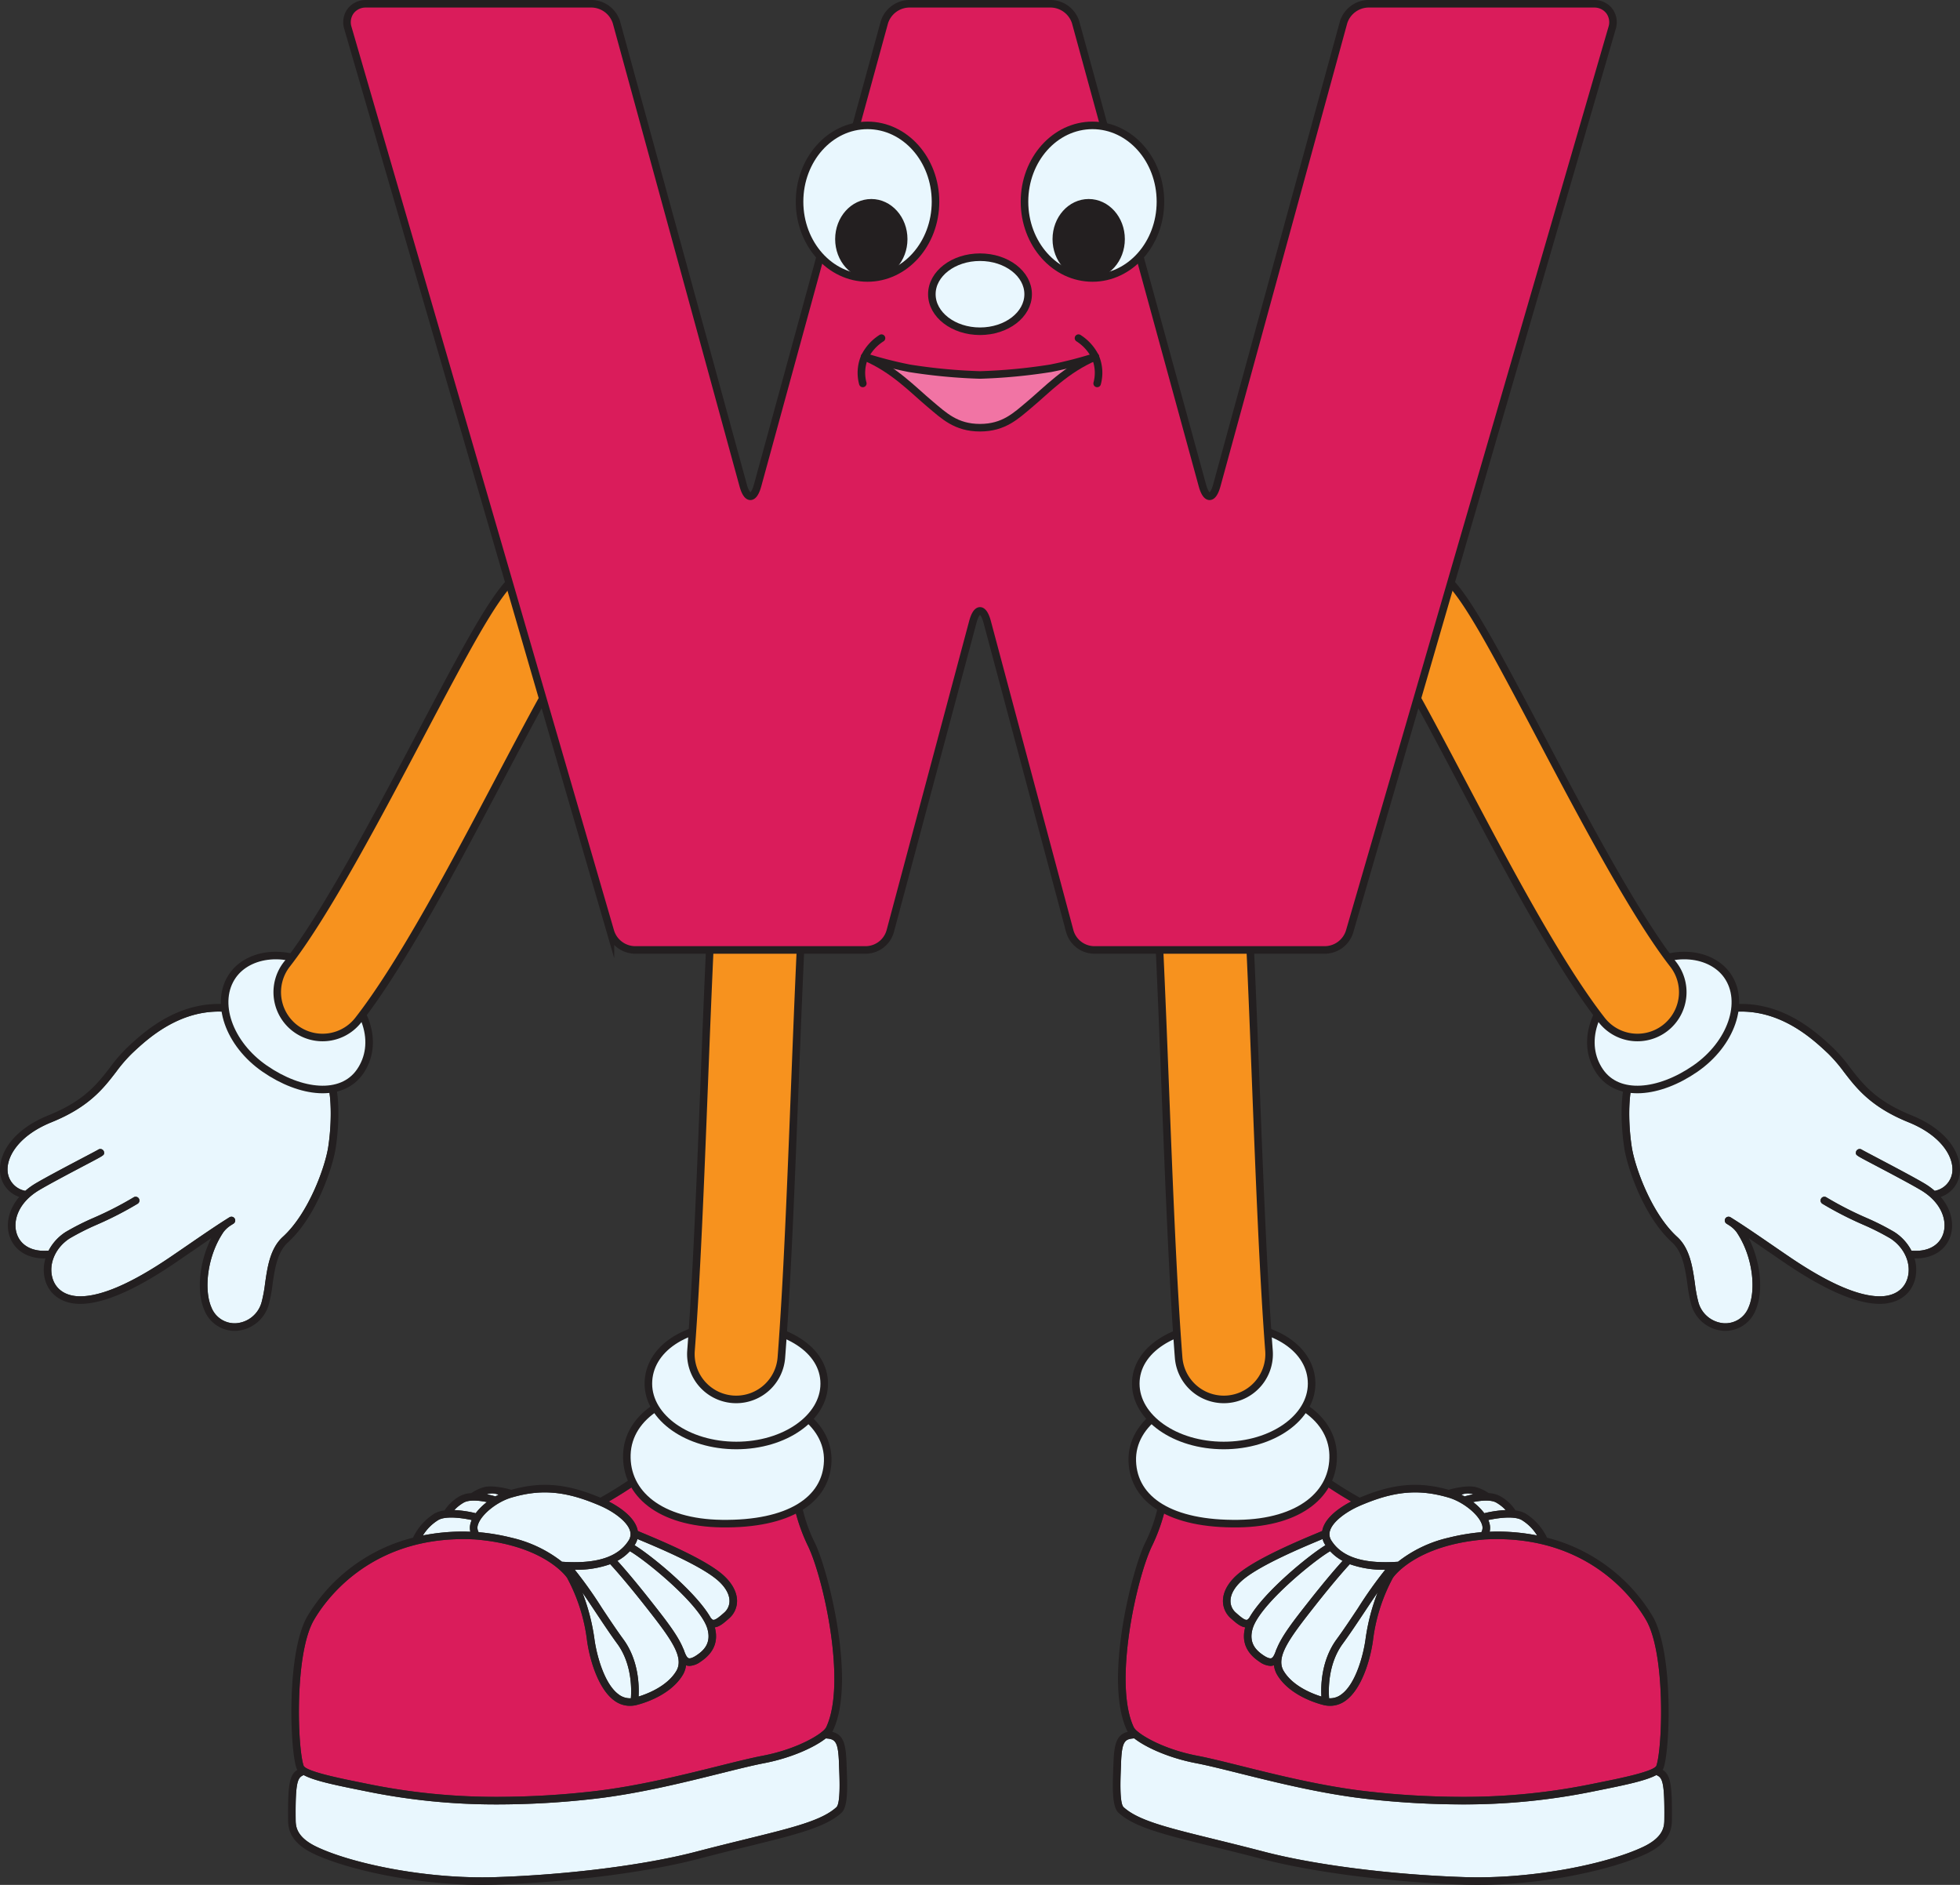 <svg xmlns="http://www.w3.org/2000/svg" viewBox="0 0 519.036 499.076"><rect x="0" y="0" width="519.036" height="499.076" fill="#333333" stroke="none"/><g id="Layer_2" data-name="Layer 2"><g id="w"><path d="M132.03,395.764q-.42.214-.838.454a23.245,23.245,0,0,0-2.293-.556A4.43,4.43,0,0,1,132.03,395.764Z" fill="#e9f7fe"/><path d="M124.911,402.473c-.083.193-.161.386-.223.581a4.643,4.643,0,0,0-.133,2.521c-.63-.02-1.265-.053-1.884-.053a54.341,54.341,0,0,0-10.681,1.032,12.3,12.3,0,0,1,4.1-4.1C118.114,401.312,122.522,401.947,124.911,402.473Z" fill="#e9f7fe"/><path d="M128.94,397.717a15.34,15.34,0,0,0-2.969,2.949,30.016,30.016,0,0,0-5.664-.836,10.8,10.8,0,0,1,2.474-1.964C124.244,397.019,126.964,397.309,128.94,397.717Z" fill="#e9f7fe"/><path d="M152.211,415.632a26.471,26.471,0,0,0,9.375-1.474c.934,1,4.137,4.544,9.552,11.438,6.553,8.339,10.152,13.235,7.931,16.887-2.419,3.981-7.528,5.971-9.959,6.724.168-2.94.018-9.64-4.04-15.17-1.764-2.4-3.757-5.4-5.685-8.3A110.8,110.8,0,0,0,152.211,415.632Z" fill="#e9f7fe"/><path d="M157.72,426.846c1.941,2.917,3.947,5.933,5.737,8.375,3.939,5.368,3.787,12.2,3.611,14.437a4.9,4.9,0,0,1-3.207-.992c-3.83-2.743-5.836-10.392-6.417-14.479a54.729,54.729,0,0,0-3.223-12.538C155.383,423.331,156.6,425.163,157.72,426.846Z" fill="#e9f7fe"/><path d="M184.438,438.3c-.934.623-1.669.891-2.076.751-.539-.185-.97-1.285-1.321-2.338a.911.911,0,0,0-.109-.19c-1.4-3.475-4.509-7.443-8.221-12.167-4.838-6.158-7.886-9.622-9.213-11.079a12.686,12.686,0,0,0,3.3-2.55c4,2.257,18.728,14.148,20.54,20.565C188.405,435.084,186.349,437.03,184.438,438.3Z" fill="#e9f7fe"/><path d="M168.034,409.141c.025-.037.053-.072.077-.11a5.588,5.588,0,0,0,.692-1.535l.713.3c4.6,1.923,15.373,6.428,20.142,10.3,2.234,1.814,3.485,3.85,3.521,5.734a4.077,4.077,0,0,1-1.466,3.214l-.136.12c-.96.844-2.062,1.781-2.667,1.744-.069-.007-.277-.026-.594-.431a.954.954,0,0,0-.084-.073C184.315,421.447,172.2,411.639,168.034,409.141Z" fill="#e9f7fe"/><path d="M83.114,428.971c2.907-5.032,14.352-21.449,39.557-21.449,1.055,0,2.135.031,3.21.09,18.345,1.511,24.16,9.982,24.216,10.067a.778.778,0,0,0,.059.068,46.89,46.89,0,0,1,5.308,16.722c.777,5.467,3.138,12.891,7.232,15.823a6.938,6.938,0,0,0,4.106,1.373,7.316,7.316,0,0,0,1.362-.13l.016,0h0l.013,0c.413-.089,8.922-1.981,12.584-8.007a6.367,6.367,0,0,0,.892-2.6c.015.006.028.015.044.02a2.722,2.722,0,0,0,.892.147,5.494,5.494,0,0,0,2.942-1.126c3.486-2.321,4.737-5.381,3.74-9.09,1.252-.152,2.4-1.151,3.609-2.214l.135-.118a6.1,6.1,0,0,0,2.146-4.755c-.046-2.482-1.56-5.057-4.26-7.249-4.992-4.053-15.951-8.635-20.63-10.592-.556-.232-1.023-.427-1.393-.585a5.592,5.592,0,0,0-.152-.653c-1.032-3.4-5.209-5.958-7.528-7.149,2.162-1.253,4.34-2.606,6.538-4.088a1.145,1.145,0,0,1,.607-.124c1.313,0,3.686.933,6.434,2.013a68.842,68.842,0,0,0,14.319,4.353l.618.1a80.21,80.21,0,0,0,12.766,1.307,27,27,0,0,0,8.1-1.06,48.284,48.284,0,0,0,3.454,9.457c4.058,8.593,10.2,36.27,4.733,47.814-.769,1.621-7.414,5.758-16.86,7.557-3,.571-6.934,1.551-11.494,2.686-9.751,2.429-21.886,5.45-33.717,6.765a224.145,224.145,0,0,1-24.627,1.423,168.867,168.867,0,0,1-34.773-3.436L95.3,471.92c-5.037-1.013-14.41-2.9-14.912-4.442C78.758,462.5,77.962,437.888,83.114,428.971Z" fill="#da1c5b"/><path d="M159.1,398.762c3.309,1.457,6.974,4.034,7.732,6.53a3.055,3.055,0,0,1-.405,2.661c-2.8,4.375-8.561,6.186-17.615,5.556a33.91,33.91,0,0,0-13.346-6.353,56.046,56.046,0,0,0-8.711-1.47c-.01-.017-.02-.033-.029-.05a2.362,2.362,0,0,1-.131-1.975c.849-2.661,4.966-5.991,8.812-7.127,7.277-2.15,13.433-1.817,21.294,1.24.771.3,1.552.617,2.359.97Z" fill="#e9f7fe"/><path d="M80.43,470c2.595,1.407,7.576,2.5,14.47,3.885l2.02.407a170.8,170.8,0,0,0,35.171,3.477,226.185,226.185,0,0,0,24.848-1.435c11.963-1.329,24.17-4.369,33.98-6.811,4.53-1.129,8.442-2.1,11.385-2.664,7.037-1.34,13.262-4.127,16.371-6.57,2.547.162,3.317.743,3.509,6.859.014.4.032.855.05,1.336.107,2.7.356,9.023-.738,10.023-3.841,3.512-11.431,5.377-24.006,8.468-3.885.955-8.288,2.037-13.2,3.32-13.453,3.517-33.8,6.1-53.106,6.729-18.5.588-38.192-3.676-47.3-8.016-5.545-2.641-5.573-5.558-5.588-7.3C78.192,471.607,78.848,470.648,80.43,470Z" fill="#e9f7fe"/><path d="M76.291,481.655c.018,1.985.055,5.976,6.729,9.155,8.729,4.157,26.881,8.266,44.614,8.266q1.813,0,3.617-.058c19.441-.638,39.958-3.241,53.545-6.791,4.9-1.281,9.293-2.361,13.171-3.314,12.884-3.167,20.662-5.078,24.878-8.934,1.646-1.5,1.6-6.133,1.388-11.577-.019-.476-.037-.922-.05-1.322-.168-5.376-.814-7.765-3.8-8.535a3.2,3.2,0,0,0,.214-.356c6.131-12.939-1.113-41.864-4.73-49.523a40.332,40.332,0,0,1-3.52-10.079,1,1,0,0,0-1.369-.784,22.843,22.843,0,0,1-8.479,1.32,78.787,78.787,0,0,1-12.442-1.279l-.62-.1a67.171,67.171,0,0,1-13.91-4.239c-3.058-1.2-5.474-2.152-7.165-2.152a3.043,3.043,0,0,0-1.726.465q-3.87,2.611-7.656,4.726c-8.877-3.739-15.63-4.324-23.634-2.064a.982.982,0,0,0-.177-.09c-.479-.134-4.732-1.284-7.084-.6a11.3,11.3,0,0,0-3.281,1.556,6.9,6.9,0,0,0-3.024.792,11.7,11.7,0,0,0-4.039,3.736c-.011.018-.01.039-.02.057a7.286,7.286,0,0,0-2.614.783,15.346,15.346,0,0,0-5.743,6.431,45.639,45.639,0,0,0-27.98,20.828c-5.505,9.526-4.641,34.791-2.9,40.127a2.155,2.155,0,0,0,.268.525C76.706,469.9,76.2,472.373,76.291,481.655Zm48.62-79.182c-.083.193-.161.386-.223.581a4.643,4.643,0,0,0-.133,2.521c-.63-.02-1.265-.053-1.884-.053a54.341,54.341,0,0,0-10.681,1.032,12.3,12.3,0,0,1,4.1-4.1C118.114,401.312,122.522,401.947,124.911,402.473Zm4.029-4.756a15.34,15.34,0,0,0-2.969,2.949,30.016,30.016,0,0,0-5.664-.836,10.8,10.8,0,0,1,2.474-1.964C124.244,397.019,126.964,397.309,128.94,397.717Zm3.09-1.953q-.42.214-.838.454a23.245,23.245,0,0,0-2.293-.556A4.43,4.43,0,0,1,132.03,395.764Zm27.068,3c3.309,1.457,6.974,4.034,7.732,6.53a3.055,3.055,0,0,1-.405,2.661c-2.8,4.375-8.561,6.186-17.615,5.556a33.91,33.91,0,0,0-13.346-6.353,56.046,56.046,0,0,0-8.711-1.47c-.01-.017-.02-.033-.029-.05a2.362,2.362,0,0,1-.131-1.975c.849-2.661,4.966-5.991,8.812-7.127,7.277-2.15,13.433-1.817,21.294,1.24.771.3,1.552.617,2.359.97Zm-6.887,16.87a26.471,26.471,0,0,0,9.375-1.474c.934,1,4.137,4.544,9.552,11.438,6.553,8.339,10.152,13.235,7.931,16.887-2.419,3.981-7.528,5.971-9.959,6.724.168-2.94.018-9.64-4.04-15.17-1.764-2.4-3.757-5.4-5.685-8.3A110.8,110.8,0,0,0,152.211,415.632Zm5.509,11.214c1.941,2.917,3.947,5.933,5.737,8.375,3.939,5.368,3.787,12.2,3.611,14.437a4.9,4.9,0,0,1-3.207-.992c-3.83-2.743-5.836-10.392-6.417-14.479a54.729,54.729,0,0,0-3.223-12.538C155.383,423.331,156.6,425.163,157.72,426.846ZM184.438,438.3c-.934.623-1.669.891-2.076.751-.539-.185-.97-1.285-1.321-2.338a.911.911,0,0,0-.109-.19c-1.4-3.475-4.509-7.443-8.221-12.167-4.838-6.158-7.886-9.622-9.213-11.079a12.686,12.686,0,0,0,3.3-2.55c4,2.257,18.728,14.148,20.54,20.565C188.405,435.084,186.349,437.03,184.438,438.3Zm-16.4-29.162c.025-.037.053-.072.077-.11a5.588,5.588,0,0,0,.692-1.535l.713.3c4.6,1.923,15.373,6.428,20.142,10.3,2.234,1.814,3.485,3.85,3.521,5.734a4.077,4.077,0,0,1-1.466,3.214l-.136.12c-.96.844-2.062,1.781-2.667,1.744-.069-.007-.277-.026-.594-.431a.954.954,0,0,0-.084-.073C184.315,421.447,172.2,411.639,168.034,409.141Zm50.755,48.193a3.9,3.9,0,0,1-.99,1.107.932.932,0,0,0-.172.14c-2.4,1.946-8.152,4.873-15.7,6.31-3,.571-6.934,1.551-11.494,2.686-9.751,2.429-21.886,5.45-33.717,6.765a224.145,224.145,0,0,1-24.627,1.423,168.867,168.867,0,0,1-34.773-3.436L95.3,471.92c-5.037-1.013-14.41-2.9-14.912-4.442-1.625-4.983-2.421-29.59,2.731-38.507,2.907-5.032,14.352-21.449,39.557-21.449,1.055,0,2.135.031,3.21.09,18.345,1.511,24.16,9.982,24.216,10.067a.778.778,0,0,0,.059.068,46.89,46.89,0,0,1,5.308,16.722c.777,5.467,3.138,12.891,7.232,15.823a6.938,6.938,0,0,0,4.106,1.373,7.316,7.316,0,0,0,1.362-.13l.016,0h0l.013,0c.413-.089,8.922-1.981,12.584-8.007a6.367,6.367,0,0,0,.892-2.6c.015.006.028.015.044.02a2.722,2.722,0,0,0,.892.147,5.494,5.494,0,0,0,2.942-1.126c3.486-2.321,4.737-5.381,3.74-9.09,1.252-.152,2.4-1.151,3.609-2.214l.135-.118a6.1,6.1,0,0,0,2.146-4.755c-.046-2.482-1.56-5.057-4.26-7.249-4.992-4.053-15.951-8.635-20.63-10.592-.556-.232-1.023-.427-1.393-.585a5.592,5.592,0,0,0-.152-.653c-1.032-3.4-5.209-5.958-7.528-7.149,2.162-1.253,4.34-2.606,6.538-4.088a1.145,1.145,0,0,1,.607-.124c1.313,0,3.686.933,6.434,2.013a68.842,68.842,0,0,0,14.319,4.353l.618.1a80.21,80.21,0,0,0,12.766,1.307,27,27,0,0,0,8.1-1.06,48.284,48.284,0,0,0,3.454,9.457C218.114,418.113,224.258,445.79,218.789,457.334ZM80.43,470c2.595,1.407,7.576,2.5,14.47,3.885l2.02.407a170.8,170.8,0,0,0,35.171,3.477,226.185,226.185,0,0,0,24.848-1.435c11.963-1.329,24.17-4.369,33.98-6.811,4.53-1.129,8.442-2.1,11.385-2.664,7.037-1.34,13.262-4.127,16.371-6.57,2.547.162,3.317.743,3.509,6.859.014.4.032.855.05,1.336.107,2.7.356,9.023-.738,10.023-3.841,3.512-11.431,5.377-24.006,8.468-3.885.955-8.288,2.037-13.2,3.32-13.453,3.517-33.8,6.1-53.106,6.729-18.5.588-38.192-3.676-47.3-8.016-5.545-2.641-5.573-5.558-5.588-7.3C78.192,471.607,78.848,470.648,80.43,470Z" fill="#231f20"/><path d="M219.192,386.89c-.343,10.325-10.276,16.777-28.1,16.529-16.318-.229-25.433-7.97-25.09-18.3s11.627-17.656,27.508-16.792C208.183,369.129,219.535,376.564,219.192,386.89Z" fill="#e9f7fe" stroke="#231f20" stroke-linecap="round" stroke-linejoin="round" stroke-width="2"/><path d="M218.266,366.359c0,9.041-10.424,16.372-23.283,16.372S171.7,375.4,171.7,366.359s9.654-15.782,23.567-15.488C208.123,351.144,218.266,357.317,218.266,366.359Z" fill="#e9f7fe" stroke="#231f20" stroke-linecap="round" stroke-linejoin="round" stroke-width="2"/><path d="M194.966,370.535a12,12,0,0,0,11.953-11.081c1.522-19.79,2.546-45.961,3.536-71.269.976-24.964,1.986-50.778,3.465-70.242a12,12,0,0,0-23.932-1.818c-1.512,19.9-2.53,45.941-3.515,71.121-.981,25.087-2,51.028-3.484,70.368A12,12,0,0,0,194.034,370.5C194.346,370.522,194.658,370.535,194.966,370.535Z" fill="#f7921e" stroke="#231f20" stroke-miterlimit="10" stroke-width="2"/><path d="M387.006,395.764q.422.214.838.454a23.32,23.32,0,0,1,2.293-.556A4.43,4.43,0,0,0,387.006,395.764Z" fill="#e9f7fe"/><path d="M394.126,402.473c.082.193.16.386.222.581a4.633,4.633,0,0,1,.133,2.521c.631-.02,1.265-.053,1.885-.053a54.356,54.356,0,0,1,10.681,1.032,12.314,12.314,0,0,0-4.1-4.1C400.922,401.312,396.515,401.947,394.126,402.473Z" fill="#e9f7fe"/><path d="M390.1,397.717a15.346,15.346,0,0,1,2.97,2.949,30,30,0,0,1,5.664-.836,10.813,10.813,0,0,0-2.475-1.964C394.793,397.019,392.072,397.309,390.1,397.717Z" fill="#e9f7fe"/><path d="M366.826,415.632a26.477,26.477,0,0,1-9.376-1.474c-.933,1-4.137,4.544-9.552,11.438-6.553,8.339-10.151,13.235-7.931,16.887,2.419,3.981,7.529,5.971,9.959,6.724-.168-2.94-.017-9.64,4.04-15.17,1.764-2.4,3.757-5.4,5.685-8.3A110.764,110.764,0,0,1,366.826,415.632Z" fill="#e9f7fe"/><path d="M361.316,426.846c-1.94,2.917-3.946,5.933-5.736,8.375-3.94,5.368-3.787,12.2-3.612,14.437a4.9,4.9,0,0,0,3.207-.992c3.83-2.743,5.836-10.392,6.417-14.479a54.729,54.729,0,0,1,3.223-12.538C363.653,423.331,362.435,425.163,361.316,426.846Z" fill="#e9f7fe"/><path d="M334.6,438.3c.935.623,1.669.891,2.076.751.539-.185.97-1.285,1.322-2.338a.907.907,0,0,1,.108-.19c1.4-3.475,4.51-7.443,8.222-12.167,4.837-6.158,7.885-9.622,9.212-11.079a12.7,12.7,0,0,1-3.3-2.55c-3.995,2.257-18.728,14.148-20.539,20.565C330.631,435.084,332.687,437.03,334.6,438.3Z" fill="#e9f7fe"/><path d="M351,409.141c-.025-.037-.052-.072-.077-.11a5.555,5.555,0,0,1-.691-1.535l-.714.3c-4.6,1.923-15.373,6.428-20.142,10.3-2.234,1.814-3.485,3.85-3.521,5.734a4.078,4.078,0,0,0,1.467,3.214l.136.12c.96.844,2.061,1.781,2.667,1.744.068-.007.276-.026.593-.431a.954.954,0,0,1,.084-.073C334.722,421.447,346.837,411.639,351,409.141Z" fill="#e9f7fe"/><path d="M435.922,428.971c-2.907-5.032-14.351-21.449-39.556-21.449-1.055,0-2.135.031-3.211.09-18.345,1.511-24.159,9.982-24.216,10.067a.778.778,0,0,1-.059.068,46.894,46.894,0,0,0-5.307,16.722c-.778,5.467-3.139,12.891-7.233,15.823a6.938,6.938,0,0,1-4.106,1.373,7.314,7.314,0,0,1-1.361-.13l-.017,0h0l-.013,0c-.413-.089-8.922-1.981-12.584-8.007a6.381,6.381,0,0,1-.892-2.6c-.015.006-.028.015-.043.02a2.724,2.724,0,0,1-.893.147,5.494,5.494,0,0,1-2.941-1.126c-3.487-2.321-4.738-5.381-3.74-9.09-1.253-.152-2.4-1.151-3.61-2.214l-.135-.118a6.1,6.1,0,0,1-2.146-4.755c.047-2.482,1.561-5.057,4.261-7.249,4.991-4.053,15.95-8.635,20.63-10.592.555-.232,1.023-.427,1.392-.585a5.4,5.4,0,0,1,.153-.653c1.032-3.4,5.209-5.958,7.527-7.149-2.161-1.253-4.339-2.606-6.537-4.088a1.146,1.146,0,0,0-.608-.124c-1.312,0-3.685.933-6.433,2.013a68.872,68.872,0,0,1-14.32,4.353l-.618.1a80.2,80.2,0,0,1-12.765,1.307,27.006,27.006,0,0,1-8.106-1.06,48.215,48.215,0,0,1-3.454,9.457c-4.058,8.593-10.2,36.27-4.732,47.814.768,1.621,7.414,5.758,16.859,7.557,3,.571,6.935,1.551,11.494,2.686,9.751,2.429,21.887,5.45,33.717,6.765a224.148,224.148,0,0,0,24.628,1.423,168.855,168.855,0,0,0,34.772-3.436l2.024-.409c5.036-1.013,14.409-2.9,14.912-4.442C440.279,462.5,441.075,437.888,435.922,428.971Z" fill="#da1c5b"/><path d="M359.938,398.762c-3.309,1.457-6.974,4.034-7.731,6.53a3.051,3.051,0,0,0,.4,2.661c2.8,4.375,8.562,6.186,17.615,5.556a33.918,33.918,0,0,1,13.346-6.353,56.067,56.067,0,0,1,8.711-1.47l.03-.05a2.366,2.366,0,0,0,.13-1.975c-.849-2.661-4.966-5.991-8.812-7.127-7.277-2.15-13.433-1.817-21.293,1.24-.771.3-1.553.617-2.36.97Z" fill="#e9f7fe"/><path d="M438.607,470c-2.6,1.407-7.576,2.5-14.471,3.885l-2.019.407a170.8,170.8,0,0,1-35.171,3.477A226.2,226.2,0,0,1,362.1,476.33c-11.963-1.329-24.17-4.369-33.979-6.811-4.531-1.129-8.443-2.1-11.386-2.664-7.037-1.34-13.261-4.127-16.37-6.57-2.548.162-3.318.743-3.51,6.859-.014.4-.031.855-.05,1.336-.106,2.7-.355,9.023.739,10.023,3.84,3.512,11.43,5.377,24,8.468,3.885.955,8.289,2.037,13.2,3.32,13.453,3.517,33.8,6.1,53.1,6.729,18.5.588,38.193-3.676,47.305-8.016,5.545-2.641,5.572-5.558,5.588-7.3C440.845,471.607,440.188,470.648,438.607,470Z" fill="#e9f7fe"/><path d="M440.289,468.623a2.186,2.186,0,0,0,.267-.525c1.739-5.336,2.6-30.6-2.9-40.127a45.639,45.639,0,0,0-27.98-20.828,15.358,15.358,0,0,0-5.744-6.431,7.286,7.286,0,0,0-2.614-.783c-.009-.018-.009-.039-.02-.057a11.687,11.687,0,0,0-4.039-3.736,6.9,6.9,0,0,0-3.024-.792,11.283,11.283,0,0,0-3.28-1.556c-2.353-.685-6.606.465-7.084.6a.92.92,0,0,0-.177.09c-8-2.26-14.758-1.675-23.635,2.064q-3.784-2.123-7.656-4.726a3.041,3.041,0,0,0-1.726-.465c-1.691,0-4.107.95-7.165,2.152a67.133,67.133,0,0,1-13.91,4.239l-.62.1a78.759,78.759,0,0,1-12.441,1.279,22.849,22.849,0,0,1-8.48-1.32,1,1,0,0,0-1.369.784,40.332,40.332,0,0,1-3.52,10.079c-3.617,7.659-10.861,36.584-4.73,49.523a3.356,3.356,0,0,0,.214.356c-2.988.77-3.633,3.159-3.8,8.535-.013.4-.03.846-.05,1.322-.214,5.444-.258,10.073,1.388,11.577,4.217,3.856,11.994,5.767,24.878,8.934,3.879.953,8.274,2.033,13.172,3.314,13.587,3.55,34.1,6.153,53.545,6.791q1.8.06,3.616.058c17.733,0,35.886-4.109,44.614-8.266,6.674-3.179,6.711-7.17,6.73-9.155C442.837,472.373,442.331,469.9,440.289,468.623Zm-37.338-66.168a12.314,12.314,0,0,1,4.1,4.1,54.356,54.356,0,0,0-10.681-1.032c-.62,0-1.254.033-1.885.053a4.633,4.633,0,0,0-.133-2.521c-.062-.195-.14-.388-.222-.581C396.515,401.947,400.922,401.312,402.951,402.455Zm-6.7-4.589a10.813,10.813,0,0,1,2.475,1.964,30,30,0,0,0-5.664.836,15.346,15.346,0,0,0-2.97-2.949C392.072,397.309,394.793,397.019,396.255,397.866Zm-6.118-2.2a23.32,23.32,0,0,0-2.293.556q-.417-.24-.838-.454A4.43,4.43,0,0,1,390.137,395.662Zm-30.159,3.082c.807-.353,1.589-.67,2.36-.97,7.86-3.057,14.016-3.39,21.293-1.24,3.846,1.136,7.963,4.466,8.812,7.127a2.366,2.366,0,0,1-.13,1.975l-.03.05a56.067,56.067,0,0,0-8.711,1.47,33.918,33.918,0,0,0-13.346,6.353c-9.053.63-14.818-1.181-17.615-5.556a3.051,3.051,0,0,1-.4-2.661c.757-2.5,4.422-5.073,7.731-6.53Zm-.327,26.993c-1.928,2.9-3.921,5.9-5.685,8.3-4.057,5.53-4.208,12.23-4.04,15.17-2.43-.753-7.54-2.743-9.959-6.724-2.22-3.652,1.378-8.548,7.931-16.887,5.415-6.894,8.619-10.433,9.552-11.438a26.477,26.477,0,0,0,9.376,1.474A110.764,110.764,0,0,0,359.651,425.737Zm5.164-4.088a54.729,54.729,0,0,0-3.223,12.538c-.581,4.087-2.587,11.736-6.417,14.479a4.9,4.9,0,0,1-3.207.992c-.175-2.239-.328-9.069,3.612-14.437,1.79-2.442,3.8-5.458,5.736-8.375C362.435,425.163,363.653,423.331,364.815,421.649ZM331.7,431.3c1.811-6.417,16.544-18.308,20.539-20.565a12.7,12.7,0,0,0,3.3,2.55c-1.327,1.457-4.375,4.921-9.212,11.079-3.712,4.724-6.821,8.692-8.222,12.167a.907.907,0,0,0-.108.19c-.352,1.053-.783,2.153-1.322,2.338-.407.14-1.141-.128-2.076-.751C332.687,437.03,330.631,435.084,331.7,431.3Zm-.9-2.893a.954.954,0,0,0-.084.073c-.317.4-.525.424-.593.431-.606.037-1.707-.9-2.667-1.744l-.136-.12a4.078,4.078,0,0,1-1.467-3.214c.036-1.884,1.287-3.92,3.521-5.734,4.769-3.871,15.542-8.376,20.142-10.3l.714-.3a5.555,5.555,0,0,0,.691,1.535c.025.038.052.073.077.11C346.837,411.639,334.722,421.447,330.8,428.4ZM304.98,409.52a48.215,48.215,0,0,0,3.454-9.457,27.006,27.006,0,0,0,8.106,1.06,80.2,80.2,0,0,0,12.765-1.307l.618-.1a68.872,68.872,0,0,0,14.32-4.353c2.748-1.08,5.121-2.013,6.433-2.013a1.146,1.146,0,0,1,.608.124c2.2,1.482,4.376,2.835,6.537,4.088-2.318,1.191-6.5,3.749-7.527,7.149a5.4,5.4,0,0,0-.153.653c-.369.158-.837.353-1.392.585-4.68,1.957-15.639,6.539-20.63,10.592-2.7,2.192-4.214,4.767-4.261,7.249A6.1,6.1,0,0,0,326,428.545l.135.118c1.207,1.063,2.357,2.062,3.61,2.214-1,3.709.253,6.769,3.74,9.09a5.494,5.494,0,0,0,2.941,1.126,2.724,2.724,0,0,0,.893-.147c.015-.005.028-.014.043-.02a6.381,6.381,0,0,0,.892,2.6c3.662,6.026,12.171,7.918,12.584,8.007l.013,0h0l.017,0a7.314,7.314,0,0,0,1.361.13,6.938,6.938,0,0,0,4.106-1.373c4.094-2.932,6.455-10.356,7.233-15.823a46.894,46.894,0,0,1,5.307-16.722.778.778,0,0,0,.059-.068c.057-.085,5.871-8.556,24.216-10.067,1.076-.059,2.156-.09,3.211-.09,25.205,0,36.649,16.417,39.556,21.449,5.153,8.917,4.357,33.524,2.732,38.507-.5,1.543-9.876,3.429-14.912,4.442l-2.024.409a168.855,168.855,0,0,1-34.772,3.436,224.148,224.148,0,0,1-24.628-1.423c-11.83-1.315-23.966-4.336-33.717-6.765-4.559-1.135-8.5-2.115-11.494-2.686-7.546-1.437-13.294-4.364-15.7-6.31a1,1,0,0,0-.172-.14,3.883,3.883,0,0,1-.99-1.107C294.779,445.79,300.922,418.113,304.98,409.52ZM440.745,481.7c-.016,1.743-.043,4.66-5.588,7.3-9.112,4.34-28.8,8.6-47.305,8.016-19.3-.634-39.652-3.212-53.1-6.729-4.912-1.283-9.316-2.365-13.2-3.32-12.575-3.091-20.165-4.956-24-8.468-1.094-1-.845-7.322-.739-10.023.019-.481.036-.931.05-1.336.192-6.116.962-6.7,3.51-6.859,3.109,2.443,9.333,5.23,16.37,6.57,2.943.561,6.855,1.535,11.386,2.664,9.809,2.442,22.016,5.482,33.979,6.811a226.2,226.2,0,0,0,24.849,1.435,170.8,170.8,0,0,0,35.171-3.477l2.019-.407c6.895-1.387,11.876-2.478,14.471-3.885C440.188,470.648,440.845,471.607,440.745,481.7Z" fill="#231f20"/><path d="M299.844,386.89c.344,10.325,10.277,16.777,28.1,16.529,16.318-.229,25.432-7.97,25.089-18.3s-11.627-17.656-27.508-16.792C310.853,369.129,299.5,376.564,299.844,386.89Z" fill="#e9f7fe" stroke="#231f20" stroke-linecap="round" stroke-linejoin="round" stroke-width="2"/><path d="M300.77,366.359c0,9.041,10.425,16.372,23.284,16.372s23.281-7.331,23.281-16.372-9.653-15.782-23.567-15.488C310.913,351.144,300.77,357.317,300.77,366.359Z" fill="#e9f7fe" stroke="#231f20" stroke-linecap="round" stroke-linejoin="round" stroke-width="2"/><path d="M324.07,370.535a12,12,0,0,1-11.952-11.081c-1.523-19.79-2.546-45.961-3.536-71.269-.977-24.964-1.987-50.778-3.465-70.242a12,12,0,0,1,23.931-1.818c1.512,19.9,2.531,45.941,3.515,71.121.982,25.087,2,51.028,3.484,70.368A12,12,0,0,1,325,370.5C324.69,370.522,324.378,370.535,324.07,370.535Z" fill="#f7921e" stroke="#231f20" stroke-miterlimit="10" stroke-width="2"/><path d="M517.009,310.248a5.736,5.736,0,0,1-4.676,5.062,18.515,18.515,0,0,0-2.688-1.941c-2.819-1.674-8.822-4.835-12.795-6.927-1.777-.936-3.46-1.822-3.779-2.011a.992.992,0,0,0-.582-.2h-.021a1,1,0,0,0-1,.98c-.013.652-.013.652,4.45,3,3.954,2.082,9.93,5.229,12.7,6.878,5.634,3.345,7.07,8.2,5.994,11.531-1.038,3.213-4.194,4.9-8.433,4.523h-.005a12.957,12.957,0,0,0-4.5-4.921,67,67,0,0,0-7.517-3.8,91.31,91.31,0,0,1-10.5-5.391,1,1,0,0,0-1.075,1.688,92.929,92.929,0,0,0,10.742,5.52,66.191,66.191,0,0,1,7.268,3.666c3.783,2.444,5.652,6.774,4.543,10.531-.9,3.048-3.571,4.8-7.333,4.8-5.677,0-13.718-3.507-23.9-10.422-1.594-1.083-3.164-2.161-4.69-3.208-3.7-2.543-7.215-4.95-10.173-6.815-.1-.069-.2-.129-.274-.176,0,0-.011,0-.017-.006-.168-.106-.343-.217-.507-.319a1,1,0,0,0-1.051,1.7c.2.124.41.258.616.387a7.492,7.492,0,0,1,2.042,1.835c4.494,6.636,5.163,15.524,3.2,19.952a6.6,6.6,0,0,1-6.566,4.2,7.569,7.569,0,0,1-6.727-5.58,36.739,36.739,0,0,1-.914-4.911c-.623-4.364-1.329-9.309-4.7-12.379-6.852-6.228-11.209-18.54-12.019-23.747-1.185-7.624-1.265-20.385,3.565-22.17a1.183,1.183,0,0,0,.161-.076c.274-.163,6.75-3.987,9.341-6.383a44.327,44.327,0,0,1,9.378-6.413c14.6-3.811,25.072,6.044,29.549,10.257a39.722,39.722,0,0,1,4.193,4.882c3.348,4.351,7.143,9.282,17.117,13.317C513.959,300.608,517.392,306.219,517.009,310.248Z" fill="#e9f7fe"/><path d="M506.176,295.3c-9.471-3.831-12.933-8.331-16.282-12.683a41.309,41.309,0,0,0-4.407-5.118c-4.73-4.452-15.814-14.875-31.528-10.709a1,1,0,1,0,.512,1.933c14.655-3.881,25.158,6.009,29.645,10.232a39.722,39.722,0,0,1,4.193,4.882c3.348,4.351,7.143,9.282,17.117,13.317,8.533,3.452,11.966,9.063,11.583,13.092a5.736,5.736,0,0,1-4.676,5.062,18.515,18.515,0,0,0-2.688-1.941c-2.819-1.674-8.822-4.835-12.795-6.927-1.777-.936-3.46-1.822-3.779-2.011a.992.992,0,0,0-.582-.2h-.021a1,1,0,0,0-1,.98c-.013.652-.013.652,4.45,3,3.954,2.082,9.93,5.229,12.7,6.878,5.634,3.345,7.07,8.2,5.994,11.531-1.038,3.213-4.194,4.9-8.433,4.523h-.005a12.957,12.957,0,0,0-4.5-4.921,67,67,0,0,0-7.517-3.8,91.31,91.31,0,0,1-10.5-5.391,1,1,0,0,0-1.075,1.688,92.929,92.929,0,0,0,10.742,5.52,66.191,66.191,0,0,1,7.268,3.666c3.783,2.444,5.652,6.774,4.543,10.531-.9,3.048-3.571,4.8-7.333,4.8-5.677,0-13.718-3.507-23.9-10.422-1.594-1.083-3.164-2.161-4.69-3.208-3.7-2.543-7.215-4.95-10.173-6.815-.1-.069-.2-.129-.274-.176,0,0-.011,0-.017-.006-.168-.106-.343-.217-.507-.319a1,1,0,0,0-1.051,1.7c.2.124.41.258.616.387a7.492,7.492,0,0,1,2.042,1.835c4.494,6.636,5.163,15.524,3.2,19.952a6.6,6.6,0,0,1-6.566,4.2,7.569,7.569,0,0,1-6.727-5.58,36.739,36.739,0,0,1-.914-4.911c-.623-4.364-1.329-9.309-4.7-12.379-6.852-6.228-11.209-18.54-12.019-23.747-1.185-7.624-1.265-20.385,3.565-22.17a1,1,0,1,0-.693-1.876c-6.446,2.382-6.08,16.428-4.848,24.353.762,4.9,5,17.97,12.649,24.92,2.844,2.585,3.5,7.152,4.072,11.181a37.807,37.807,0,0,0,.975,5.2,9.549,9.549,0,0,0,8.516,7.01c.192.013.383.019.573.019a8.65,8.65,0,0,0,7.952-5.407c2.195-4.966,1.37-12.841-1.768-19.11,1.591,1.076,3.255,2.217,4.965,3.39,1.529,1.05,3.1,2.129,4.7,3.214,10.518,7.145,18.937,10.768,25.022,10.768,4.643,0,8.1-2.329,9.252-6.231a10.222,10.222,0,0,0-.063-5.817c.106,0,.218.014.323.014,4.526,0,8-2.211,9.207-5.96.963-2.978.355-6.9-2.587-10.326A7.486,7.486,0,0,0,519,310.437C519.42,306.018,516.314,299.4,506.176,295.3Z" fill="#231f20"/><path d="M423.674,283.712c4.864,7.052,15.718,5.829,25.26-.754s13.4-17.682,8.469-24.683c-4.129-5.858-14.311-7.667-23.832-1.1C421.018,265.833,418.811,276.661,423.674,283.712Z" fill="#e9f7fe" stroke="#231f20" stroke-linecap="round" stroke-linejoin="round" stroke-width="2"/><path d="M433.627,274.706a11.977,11.977,0,0,1-9.474-4.625c-11.6-14.889-25.4-41.029-37.576-64.093-7.574-14.347-17-32.2-20.125-35.48a12,12,0,1,1,16.986-16.954c5.259,5.259,11.971,17.754,24.363,41.23,11.131,21.087,24.985,47.329,35.283,60.545a12,12,0,0,1-9.457,19.377Z" fill="#f7921e" stroke="#231f20" stroke-miterlimit="10" stroke-width="2"/><path d="M13.61,297.156c9.975-4.035,13.77-8.966,17.117-13.317a39.73,39.73,0,0,1,4.194-4.882C39.4,274.744,49.866,264.889,64.47,268.7a44.38,44.38,0,0,1,9.378,6.413c2.59,2.4,9.066,6.22,9.34,6.383a1.242,1.242,0,0,0,.161.076c4.831,1.785,4.75,14.546,3.565,22.17-.81,5.207-5.167,17.519-12.019,23.747-3.376,3.069-4.082,8.015-4.7,12.379a36.739,36.739,0,0,1-.914,4.911,7.567,7.567,0,0,1-6.726,5.58,6.6,6.6,0,0,1-6.567-4.2c-1.958-4.428-1.289-13.316,3.205-19.952a7.481,7.481,0,0,1,2.043-1.835c.2-.129.416-.263.616-.387a1,1,0,0,0-1.051-1.7c-.165.1-.339.213-.508.319,0,0-.011,0-.017.006-.076.047-.17.107-.273.176-2.958,1.865-6.468,4.272-10.174,6.815-1.525,1.047-3.1,2.125-4.689,3.208-10.182,6.915-18.223,10.422-23.9,10.422-3.762,0-6.434-1.748-7.333-4.8-1.108-3.757.76-8.087,4.543-10.531a66.217,66.217,0,0,1,7.269-3.666,92.834,92.834,0,0,0,10.741-5.52,1,1,0,1,0-1.074-1.688,91.392,91.392,0,0,1-10.5,5.391,67.114,67.114,0,0,0-7.518,3.8,12.946,12.946,0,0,0-4.5,4.921h-.006c-4.239.381-7.394-1.31-8.432-4.523-1.076-3.33.359-8.187,5.993-11.531,2.775-1.649,8.751-4.8,12.7-6.878,4.463-2.35,4.463-2.35,4.45-3a1,1,0,0,0-1-.98h-.02a.989.989,0,0,0-.582.2c-.32.189-2,1.075-3.78,2.011-3.972,2.092-9.975,5.253-12.795,6.927A18.5,18.5,0,0,0,6.7,315.31a5.736,5.736,0,0,1-4.677-5.062C1.644,306.219,5.077,300.608,13.61,297.156Z" fill="#e9f7fe"/><path d="M12.86,295.3c9.471-3.831,12.934-8.331,16.282-12.683A41.233,41.233,0,0,1,33.55,277.5c4.729-4.452,15.813-14.875,31.527-10.709a1,1,0,1,1-.512,1.933c-14.655-3.881-25.158,6.009-29.644,10.232a39.73,39.73,0,0,0-4.194,4.882c-3.347,4.351-7.142,9.282-17.117,13.317-8.533,3.452-11.966,9.063-11.583,13.092A5.736,5.736,0,0,0,6.7,315.31a18.5,18.5,0,0,1,2.687-1.941c2.82-1.674,8.823-4.835,12.8-6.927,1.778-.936,3.46-1.822,3.78-2.011a.989.989,0,0,1,.582-.2h.02a1,1,0,0,1,1,.98c.013.652.013.652-4.45,3-3.954,2.082-9.93,5.229-12.7,6.878-5.634,3.344-7.069,8.2-5.993,11.531,1.038,3.213,4.193,4.9,8.432,4.523h.006a12.946,12.946,0,0,1,4.5-4.921,67.114,67.114,0,0,1,7.518-3.8,91.392,91.392,0,0,0,10.5-5.391,1,1,0,1,1,1.074,1.688,92.834,92.834,0,0,1-10.741,5.52,66.217,66.217,0,0,0-7.269,3.666c-3.783,2.444-5.651,6.774-4.543,10.531.9,3.048,3.571,4.8,7.333,4.8,5.677,0,13.718-3.507,23.9-10.422,1.593-1.083,3.164-2.161,4.689-3.208,3.706-2.543,7.216-4.95,10.174-6.815.1-.069.2-.129.273-.176.006,0,.012,0,.017-.006.169-.106.343-.217.508-.319a1,1,0,0,1,1.051,1.7c-.2.124-.411.258-.616.387a7.481,7.481,0,0,0-2.043,1.835c-4.494,6.636-5.163,15.524-3.205,19.952a6.6,6.6,0,0,0,6.567,4.2,7.567,7.567,0,0,0,6.726-5.58,36.739,36.739,0,0,0,.914-4.911c.623-4.364,1.329-9.31,4.7-12.379,6.852-6.228,11.209-18.54,12.019-23.747,1.185-7.624,1.266-20.385-3.565-22.17a1,1,0,1,1,.694-1.876c6.445,2.382,6.079,16.428,4.847,24.353-.761,4.9-5,17.97-12.649,24.92-2.844,2.585-3.5,7.152-4.071,11.181a37.952,37.952,0,0,1-.976,5.2,9.547,9.547,0,0,1-8.515,7.01c-.193.013-.383.019-.574.019a8.65,8.65,0,0,1-7.952-5.407c-2.194-4.966-1.369-12.841,1.768-19.11-1.59,1.076-3.255,2.217-4.965,3.39-1.528,1.05-3.1,2.129-4.7,3.214-10.519,7.145-18.938,10.768-25.023,10.768-4.642,0-8.1-2.329-9.252-6.231a10.231,10.231,0,0,1,.064-5.817c-.107,0-.218.014-.324.014-4.526,0-8-2.211-9.207-5.96-.963-2.978-.355-6.9,2.588-10.326a7.486,7.486,0,0,1-5.067-6.472C-.384,306.018,2.723,299.4,12.86,295.3Z" fill="#231f20"/><path d="M95.362,283.712c-4.864,7.052-15.718,5.829-25.259-.754s-13.4-17.682-8.469-24.683c4.129-5.858,14.311-7.667,23.831-1.1C98.018,265.833,100.225,276.661,95.362,283.712Z" fill="#e9f7fe" stroke="#231f20" stroke-linecap="round" stroke-linejoin="round" stroke-width="2"/><path d="M85.409,274.706a11.981,11.981,0,0,0,9.475-4.625c11.6-14.889,25.4-41.029,37.576-64.093,7.573-14.347,17-32.2,20.125-35.48A12,12,0,0,0,135.6,153.554c-5.258,5.259-11.97,17.754-24.363,41.23-11.131,21.087-24.984,47.329-35.283,60.545a12,12,0,0,0,9.457,19.377Z" fill="#f7921e" stroke="#231f20" stroke-miterlimit="10" stroke-width="2"/><path d="M426.185,2.934A4.987,4.987,0,0,0,422.132,1H362.205a7.032,7.032,0,0,0-6.4,4.887l-33.576,122.64c-1.051,3.837-2.769,3.837-3.82,0L284.838,5.889A7.035,7.035,0,0,0,278.431,1H240.6A7.033,7.033,0,0,0,234.2,5.887l-33.576,122.64c-1.05,3.837-2.769,3.837-3.819,0L163.236,5.889A7.035,7.035,0,0,0,156.83,1H96.9A4.993,4.993,0,0,0,92.85,2.934a5,5,0,0,0-.73,4.436l69.54,239.32a6.919,6.919,0,0,0,6.438,4.834h61.239a6.8,6.8,0,0,0,6.393-4.909l21.879-81.907c1.052-3.939,2.774-3.939,3.826,0l21.873,81.909a6.8,6.8,0,0,0,6.392,4.907h61.237a6.923,6.923,0,0,0,6.441-4.834L426.918,7.365A4.994,4.994,0,0,0,426.185,2.934Z" fill="#da1c5b" stroke="#231f20" stroke-miterlimit="10" stroke-width="2"/><path d="M247.735,53.4c0,11.156-8.058,20.2-18,20.2s-18-9.043-18-20.2,8.059-20.2,18-20.2S247.735,42.244,247.735,53.4Z" fill="#e9f7fe" stroke="#231f20" stroke-width="2"/><path d="M239.31,63.316c0,5.314-3.838,9.622-8.575,9.622s-8.574-4.308-8.574-9.622,3.839-9.622,8.574-9.622S239.31,58,239.31,63.316Z" fill="#231f20" stroke="#231f20" stroke-width="2"/><path d="M271.3,53.4c0,11.156,8.059,20.2,18,20.2s18-9.043,18-20.2-8.058-20.2-18-20.2S271.3,42.244,271.3,53.4Z" fill="#e9f7fe" stroke="#231f20" stroke-width="2"/><path d="M279.727,63.316c0,5.314,3.838,9.622,8.574,9.622s8.574-4.308,8.574-9.622-3.837-9.622-8.574-9.622S279.727,58,279.727,63.316Z" fill="#231f20" stroke="#231f20" stroke-width="2"/><path d="M272.268,77.9c0,5.416-5.708,9.806-12.75,9.806s-12.75-4.39-12.75-9.806,5.708-9.8,12.75-9.8S272.268,72.48,272.268,77.9Z" fill="#e9f7fe" stroke="#231f20" stroke-width="2"/><path d="M282.34,97.124c-1.388.323-2.716.608-4,.878a145.859,145.859,0,0,1-18.82,1.783A145.91,145.91,0,0,1,240.7,98c-1.287-.27-2.614-.554-4-.879l-2.967-.693,2.567,1.589a79.285,79.285,0,0,1,7.412,6.054c1.036.924,2.041,1.818,3.037,2.653l.826.7c3.229,2.739,6.279,5.326,11.948,5.326s8.719-2.587,11.948-5.326l.824-.7c.982-.821,1.968-1.7,3.037-2.653a79.468,79.468,0,0,1,7.413-6.055l2.925-1.715Z" fill="#f174a4"/><path d="M233.433,89.532a12.332,12.332,0,0,0-4.45,4.945,10.75,10.75,0,0,0-.5,7.046" fill="none" stroke="#231f20" stroke-linecap="round" stroke-linejoin="round" stroke-width="2"/><path d="M285.6,89.532a12.339,12.339,0,0,1,4.451,4.945,10.754,10.754,0,0,1,.494,7.046" fill="none" stroke="#231f20" stroke-linecap="round" stroke-linejoin="round" stroke-width="2"/><path d="M290.054,94.477a109.232,109.232,0,0,1-11.818,3.036,147.629,147.629,0,0,1-18.718,1.771A147.6,147.6,0,0,1,240.8,97.513a109.232,109.232,0,0,1-11.818-3.036" fill="none" stroke="#231f20" stroke-linecap="round" stroke-linejoin="round" stroke-width="2"/><path d="M290.054,94.477c-7.789,3.321-12.684,8.651-17.442,12.634-3.544,2.967-6.748,6.137-13.094,6.137s-9.549-3.17-13.093-6.137c-4.758-3.983-9.654-9.313-17.442-12.634" fill="none" stroke="#231f20" stroke-linecap="round" stroke-linejoin="round" stroke-width="2"/></g></g></svg>